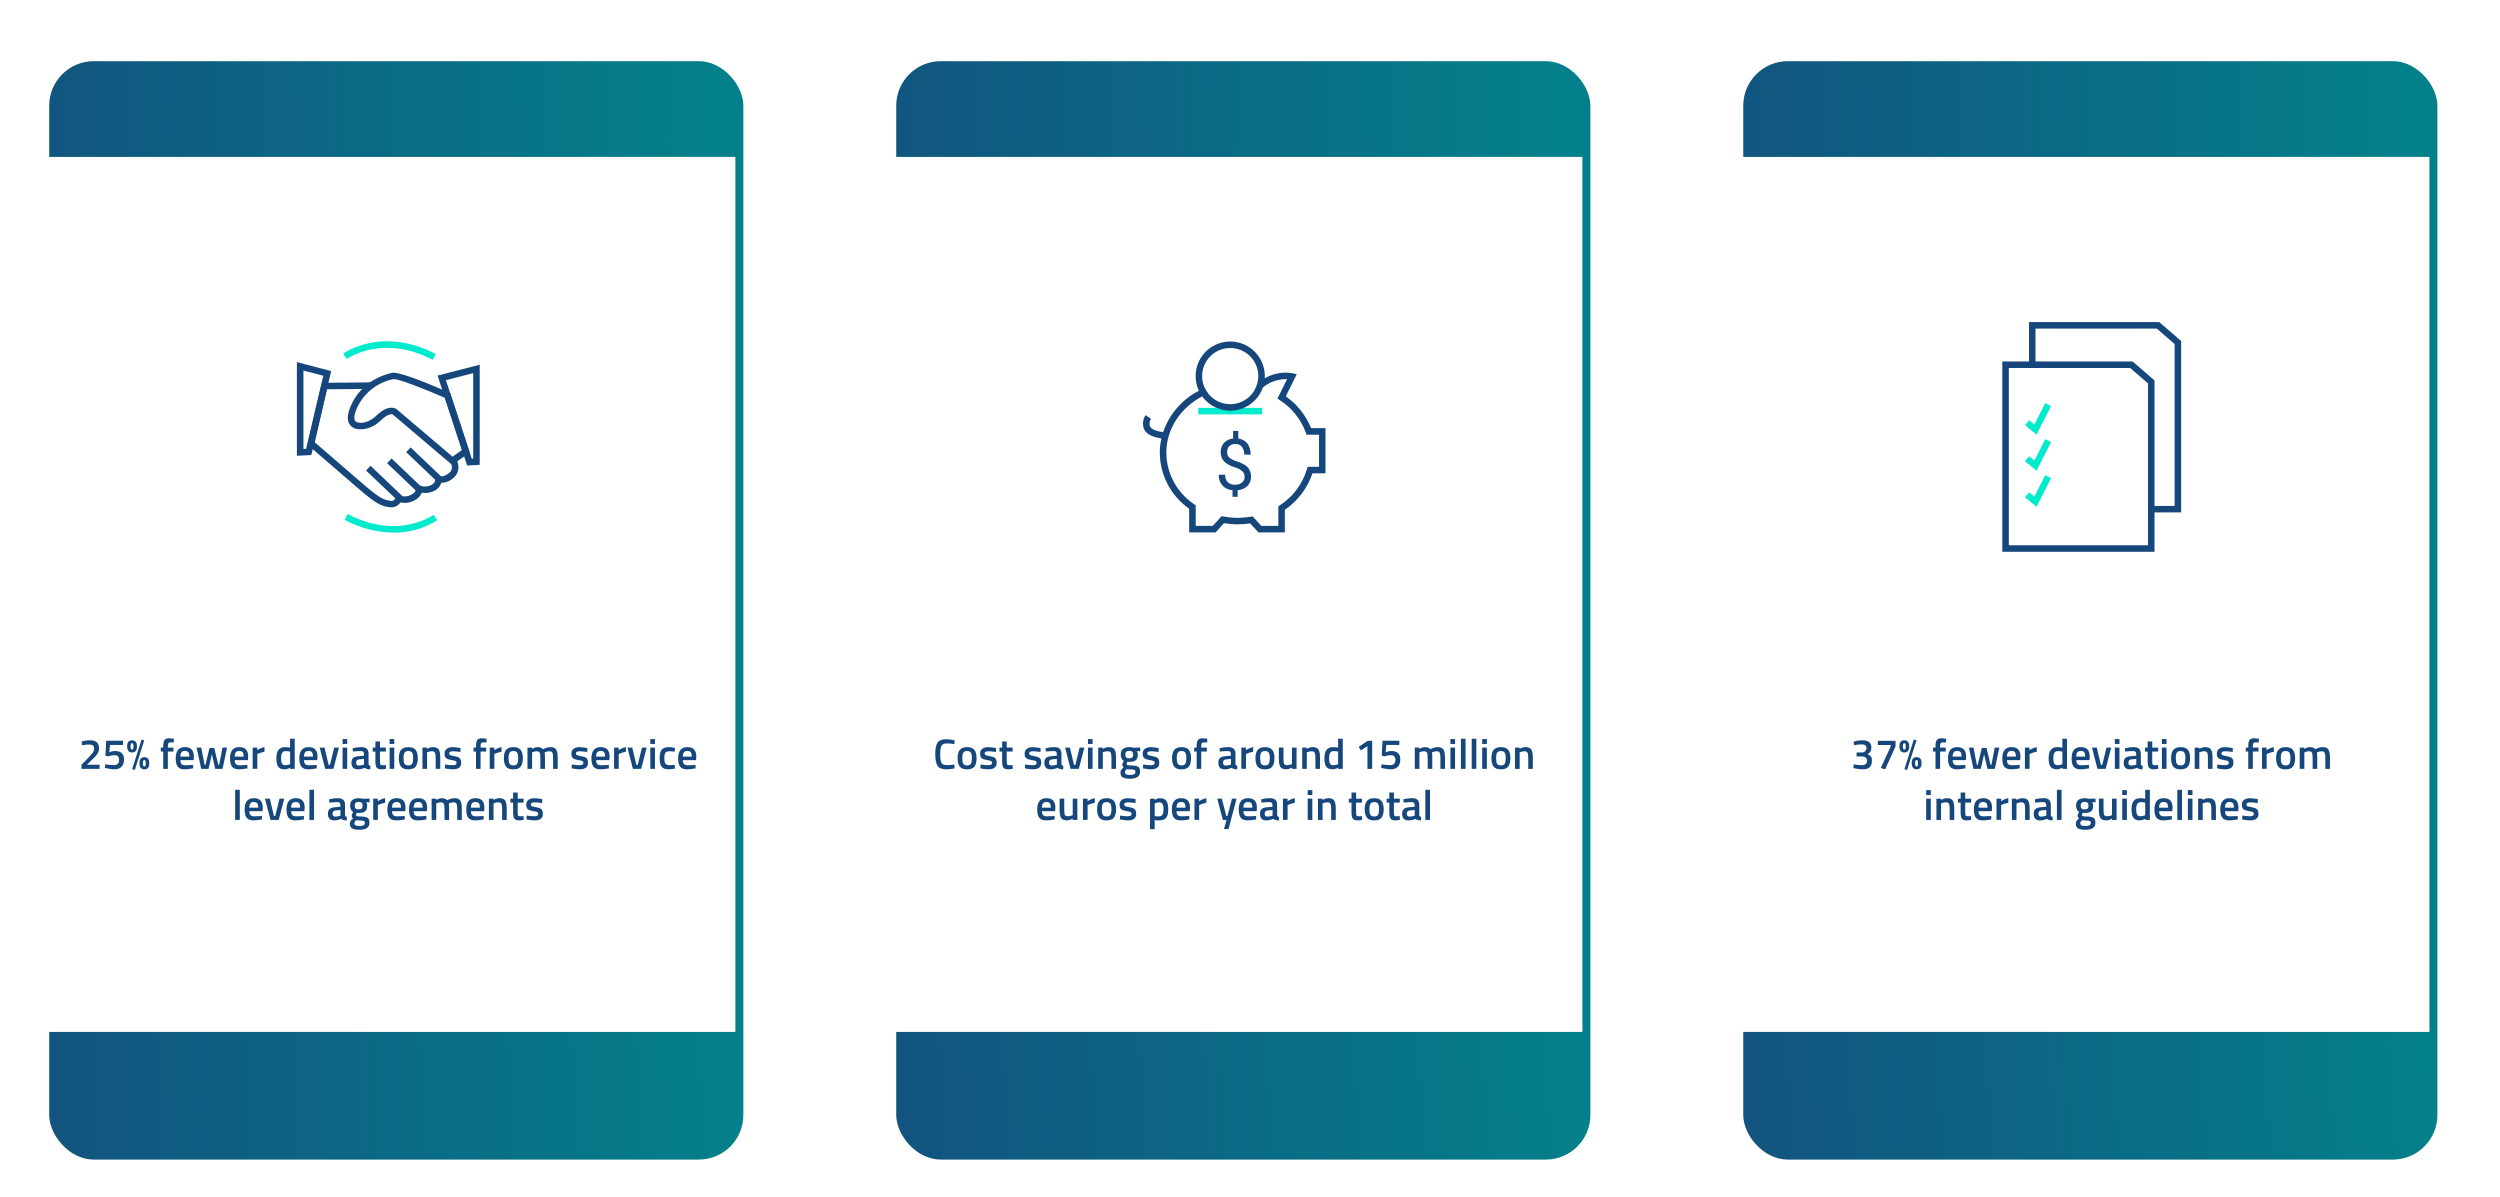 <?xml version="1.0" encoding="UTF-8"?>
<svg xmlns="http://www.w3.org/2000/svg" xmlns:xlink="http://www.w3.org/1999/xlink" viewBox="0 0 940 450">
  <defs>
    <style>
      .cls-1 {
        fill: url(#Unbenannter_Verlauf_4);
        filter: url(#drop-shadow-1);
      }

      .cls-2 {
        fill: #16477c;
      }

      .cls-3 {
        filter: url(#drop-shadow-12);
      }

      .cls-3, .cls-4, .cls-5, .cls-6 {
        fill: #fff;
      }

      .cls-7 {
        fill: url(#Unbenannter_Verlauf_4-3);
        filter: url(#drop-shadow-3);
      }

      .cls-8 {
        fill: url(#Unbenannter_Verlauf_4-2);
        filter: url(#drop-shadow-2);
      }

      .cls-9 {
        fill: #00eace;
      }

      .cls-5 {
        filter: url(#drop-shadow-10);
      }

      .cls-6 {
        filter: url(#drop-shadow-11);
      }
    </style>
    <linearGradient id="Unbenannter_Verlauf_4" data-name="Unbenannter Verlauf 4" x1="-63.51" y1="229.52" x2="268.68" y2="219.97" gradientUnits="userSpaceOnUse">
      <stop offset="0" stop-color="#16477c"></stop>
      <stop offset="1" stop-color="#04808a"></stop>
    </linearGradient>
    <filter id="drop-shadow-1" x="6" y="11" width="286" height="437" filterUnits="userSpaceOnUse">
      <feOffset dx="3" dy="6"></feOffset>
      <feGaussianBlur result="blur" stdDeviation="4"></feGaussianBlur>
      <feFlood flood-color="#000" flood-opacity=".2"></feFlood>
      <feComposite in2="blur" operator="in"></feComposite>
      <feComposite in="SourceGraphic"></feComposite>
    </filter>
    <linearGradient id="Unbenannter_Verlauf_4-2" data-name="Unbenannter Verlauf 4" x1="254.97" x2="587.16" y2="219.97" xlink:href="#Unbenannter_Verlauf_4"></linearGradient>
    <filter id="drop-shadow-2" x="324" y="11" width="286" height="437" filterUnits="userSpaceOnUse">
      <feOffset dx="3" dy="6"></feOffset>
      <feGaussianBlur result="blur-2" stdDeviation="4"></feGaussianBlur>
      <feFlood flood-color="#000" flood-opacity=".2"></feFlood>
      <feComposite in2="blur-2" operator="in"></feComposite>
      <feComposite in="SourceGraphic"></feComposite>
    </filter>
    <linearGradient id="Unbenannter_Verlauf_4-3" data-name="Unbenannter Verlauf 4" x1="573.45" x2="905.64" xlink:href="#Unbenannter_Verlauf_4"></linearGradient>
    <filter id="drop-shadow-3" x="642.96" y="11" width="286" height="437" filterUnits="userSpaceOnUse">
      <feOffset dx="3" dy="6"></feOffset>
      <feGaussianBlur result="blur-3" stdDeviation="4"></feGaussianBlur>
      <feFlood flood-color="#000" flood-opacity=".2"></feFlood>
      <feComposite in2="blur-3" operator="in"></feComposite>
      <feComposite in="SourceGraphic"></feComposite>
    </filter>
    <filter id="drop-shadow-10" x="380.39" y="90" width="165" height="165" filterUnits="userSpaceOnUse">
      <feOffset dx="-1" dy="8"></feOffset>
      <feGaussianBlur result="blur-4" stdDeviation="4"></feGaussianBlur>
      <feFlood flood-color="#000" flood-opacity=".22"></feFlood>
      <feComposite in2="blur-4" operator="in"></feComposite>
      <feComposite in="SourceGraphic"></feComposite>
    </filter>
    <filter id="drop-shadow-11" x="703.39" y="90" width="164" height="165" filterUnits="userSpaceOnUse">
      <feOffset dx="-1" dy="8"></feOffset>
      <feGaussianBlur result="blur-5" stdDeviation="4"></feGaussianBlur>
      <feFlood flood-color="#000" flood-opacity=".22"></feFlood>
      <feComposite in2="blur-5" operator="in"></feComposite>
      <feComposite in="SourceGraphic"></feComposite>
    </filter>
    <filter id="drop-shadow-12" x="62.39" y="90" width="165" height="165" filterUnits="userSpaceOnUse">
      <feOffset dx="-1" dy="8"></feOffset>
      <feGaussianBlur result="blur-6" stdDeviation="4"></feGaussianBlur>
      <feFlood flood-color="#000" flood-opacity=".22"></feFlood>
      <feComposite in2="blur-6" operator="in"></feComposite>
      <feComposite in="SourceGraphic"></feComposite>
    </filter>
  </defs>
  <g id="Ebene_2">
    <g>
      <rect class="cls-1" x="15.5" y="17" width="261" height="413" rx="16.75" ry="16.75"></rect>
      <rect class="cls-4" x="15.5" y="59" width="261" height="329"></rect>
    </g>
    <g>
      <rect class="cls-8" x="333.98" y="17" width="261" height="413" rx="16.75" ry="16.75"></rect>
      <rect class="cls-4" x="333.98" y="59" width="261" height="329"></rect>
    </g>
    <g>
      <rect class="cls-7" x="652.46" y="17" width="261" height="413" rx="16.75" ry="16.75"></rect>
      <rect class="cls-4" x="652.46" y="59" width="261" height="329"></rect>
    </g>
  </g>
  <g id="Text">
    <g>
      <path class="cls-2" d="M37.43,289.09h-6.8v-1.52l2.61-2.69c.79-.81,1.34-1.45,1.66-1.9.32-.46.48-.96.48-1.51s-.16-.94-.46-1.18c-.31-.23-.82-.35-1.52-.35-.66,0-1.39.08-2.19.22l-.4.06-.11-1.41c1.04-.31,2.11-.46,3.22-.46,2.21,0,3.31.98,3.31,2.94,0,.77-.17,1.43-.5,2s-.94,1.25-1.8,2.05l-2.26,2.19h4.77v1.55Z"></path>
      <path class="cls-2" d="M46.27,278.53v1.57h-4.9l-.27,2.78c.72-.33,1.44-.5,2.14-.5,2.26,0,3.39,1.06,3.39,3.17,0,1.2-.31,2.11-.94,2.75-.62.64-1.51.96-2.65.96-.48,0-1.02-.04-1.63-.14-.61-.09-1.09-.18-1.46-.26l-.54-.14.19-1.34c1.26.21,2.34.32,3.23.32.62,0,1.1-.17,1.44-.51.34-.34.51-.83.51-1.46s-.15-1.08-.45-1.36c-.3-.28-.69-.42-1.17-.42-.86,0-1.57.11-2.11.32l-.29.11-1.12-.24.29-5.62h6.32Z"></path>
      <path class="cls-2" d="M47.8,280.63c0-1.51.62-2.27,1.85-2.27s1.85.76,1.85,2.27c0,.77-.16,1.34-.48,1.73-.32.38-.78.58-1.37.58s-1.05-.19-1.37-.58c-.32-.38-.48-.96-.48-1.73ZM49.23,279.71c-.08.19-.12.49-.12.92s.04.74.12.93c.08.19.22.29.42.29s.34-.1.42-.29c.08-.19.12-.5.12-.93s-.04-.73-.12-.92-.22-.28-.42-.28-.34.09-.42.28ZM49.69,289.19l3.55-11.15.99.34-3.55,11.14-.99-.32ZM52.43,286.97c0-1.51.62-2.27,1.85-2.27s1.85.76,1.85,2.27c0,.77-.16,1.34-.48,1.73-.32.38-.78.58-1.37.58s-1.05-.19-1.37-.58c-.32-.38-.48-.96-.48-1.73ZM54.27,285.78c-.21,0-.35.09-.43.28s-.12.49-.12.91.04.73.12.93c.08.2.22.3.42.3s.34-.1.42-.29c.08-.19.12-.5.12-.94s-.04-.74-.11-.92-.22-.27-.42-.27Z"></path>
      <path class="cls-2" d="M63.11,282.58v6.51h-1.73v-6.51h-.93v-1.49h.93v-.51c0-1.14.17-1.93.5-2.35.33-.43.92-.64,1.76-.64l1.73.16-.02,1.42c-.52-.02-.96-.03-1.3-.03s-.59.1-.73.31c-.14.21-.21.59-.21,1.14v.5h2.11v1.49h-2.11Z"></path>
      <path class="cls-2" d="M72.15,287.65l.45-.05.03,1.3c-1.22.25-2.29.37-3.23.37-1.18,0-2.04-.33-2.55-.98-.52-.65-.78-1.69-.78-3.12,0-2.84,1.16-4.26,3.47-4.26s3.36,1.22,3.36,3.66l-.11,1.25h-4.96c.01.66.16,1.15.43,1.46s.79.46,1.55.46,1.54-.03,2.34-.1ZM71.19,284.48c0-.79-.13-1.34-.38-1.66-.25-.31-.67-.47-1.27-.47s-1.03.17-1.3.5c-.27.33-.41.88-.42,1.63h3.38Z"></path>
      <path class="cls-2" d="M73.96,281.09h1.71l1.26,6.51h.32l1.52-6.35h1.79l1.52,6.35h.32l1.25-6.51h1.73l-1.7,8h-2.77l-1.25-5.49-1.25,5.49h-2.77l-1.7-8Z"></path>
      <path class="cls-2" d="M92.57,287.65l.45-.05.03,1.3c-1.22.25-2.29.37-3.23.37-1.18,0-2.04-.33-2.55-.98-.52-.65-.78-1.69-.78-3.12,0-2.84,1.16-4.26,3.47-4.26s3.36,1.22,3.36,3.66l-.11,1.25h-4.96c.01.66.16,1.15.43,1.46s.79.46,1.55.46,1.54-.03,2.34-.1ZM91.61,284.48c0-.79-.13-1.34-.38-1.66-.25-.31-.67-.47-1.27-.47s-1.03.17-1.3.5c-.27.33-.41.88-.42,1.63h3.38Z"></path>
      <path class="cls-2" d="M95,289.09v-8h1.73v.96c.91-.59,1.81-.96,2.72-1.14v1.74c-.92.18-1.7.42-2.35.7l-.35.14v5.58h-1.74Z"></path>
      <path class="cls-2" d="M110.82,277.77v11.33h-1.73v-.42c-.78.39-1.49.59-2.14.59-1.05,0-1.81-.31-2.3-.94-.49-.63-.73-1.69-.73-3.17s.27-2.56.81-3.23c.54-.67,1.38-1.01,2.52-1.01.38,0,.99.07,1.82.21v-3.36h1.74ZM108.81,287.43l.27-.11v-4.74c-.64-.11-1.23-.16-1.78-.16-1.08,0-1.62.9-1.62,2.69,0,.98.12,1.66.38,2.04.25.38.65.57,1.19.57s1.06-.1,1.55-.29Z"></path>
      <path class="cls-2" d="M118.63,287.65l.45-.05.03,1.3c-1.22.25-2.29.37-3.23.37-1.18,0-2.04-.33-2.55-.98-.52-.65-.78-1.69-.78-3.12,0-2.84,1.16-4.26,3.47-4.26s3.36,1.22,3.36,3.66l-.11,1.25h-4.96c.01.66.16,1.15.43,1.46s.79.46,1.55.46,1.54-.03,2.34-.1ZM117.67,284.48c0-.79-.13-1.34-.38-1.66-.25-.31-.67-.47-1.27-.47s-1.03.17-1.3.5c-.27.33-.41.88-.42,1.63h3.38Z"></path>
      <path class="cls-2" d="M120.2,281.09h1.82l1.54,6.51h.51l1.6-6.51h1.78l-2.08,8h-3.1l-2.06-8Z"></path>
      <path class="cls-2" d="M128.81,279.73v-1.84h1.74v1.84h-1.74ZM128.81,289.09v-8h1.74v8h-1.74Z"></path>
      <path class="cls-2" d="M138.58,283.56v3.65c.01.23.07.41.18.52s.29.18.52.22l-.05,1.33c-.92,0-1.63-.2-2.13-.59-.85.39-1.71.59-2.58.59-1.59,0-2.38-.85-2.38-2.54,0-.81.22-1.4.65-1.76.43-.36,1.1-.58,1.99-.66l2.06-.18v-.58c0-.43-.09-.73-.28-.9-.19-.17-.46-.26-.82-.26-.68,0-1.54.04-2.56.13l-.51.03-.06-1.23c1.16-.28,2.23-.42,3.21-.42s1.68.21,2.11.63c.43.42.65,1.09.65,2.01ZM135,285.54c-.74.06-1.1.46-1.1,1.2s.33,1.1.98,1.1c.53,0,1.1-.08,1.7-.26l.29-.1v-2.13l-1.86.18Z"></path>
      <path class="cls-2" d="M145.08,282.58h-2.21v3.52c0,.65.05,1.08.14,1.3.1.21.34.32.74.32l1.31-.05.08,1.39c-.71.14-1.26.21-1.63.21-.91,0-1.53-.21-1.86-.62s-.5-1.2-.5-2.35v-3.71h-1.02v-1.49h1.02v-2.32h1.73v2.32h2.21v1.49Z"></path>
      <path class="cls-2" d="M146.5,279.73v-1.84h1.74v1.84h-1.74ZM146.5,289.09v-8h1.74v8h-1.74Z"></path>
      <path class="cls-2" d="M150.8,281.96c.55-.69,1.46-1.04,2.74-1.04s2.19.35,2.74,1.04c.55.69.82,1.73.82,3.12s-.27,2.43-.8,3.14-1.46,1.06-2.77,1.06-2.24-.35-2.77-1.06-.8-1.75-.8-3.14.27-2.43.82-3.12ZM152.1,287.16c.25.43.73.64,1.44.64s1.19-.21,1.44-.64.37-1.13.37-2.1-.13-1.66-.39-2.06c-.26-.41-.73-.61-1.42-.61s-1.16.2-1.42.61c-.26.41-.39,1.09-.39,2.06s.12,1.67.37,2.1Z"></path>
      <path class="cls-2" d="M160.58,289.09h-1.74v-8h1.73v.5c.78-.45,1.51-.67,2.21-.67,1.07,0,1.79.3,2.18.9.39.6.58,1.6.58,2.98v4.29h-1.73v-4.24c0-.86-.09-1.48-.28-1.84-.19-.36-.57-.54-1.14-.54-.54,0-1.07.11-1.57.32l-.24.1v6.21Z"></path>
      <path class="cls-2" d="M173.13,282.74c-1.26-.17-2.17-.26-2.74-.26s-.96.07-1.18.2c-.22.13-.33.34-.33.63s.12.49.36.61c.24.12.81.25,1.7.41s1.52.4,1.9.73c.37.33.56.92.56,1.76s-.27,1.46-.81,1.86c-.54.39-1.33.59-2.36.59-.65,0-1.47-.09-2.46-.27l-.5-.08.06-1.46c1.28.17,2.2.26,2.77.26s.97-.07,1.21-.21.36-.37.36-.69-.12-.54-.34-.66c-.23-.12-.78-.26-1.65-.4-.87-.14-1.51-.37-1.91-.68s-.61-.88-.61-1.7.28-1.43.84-1.84c.56-.41,1.28-.61,2.15-.61.68,0,1.52.09,2.51.26l.5.1-.03,1.46Z"></path>
      <path class="cls-2" d="M180.7,282.58v6.51h-1.73v-6.51h-.93v-1.49h.93v-.51c0-1.14.17-1.93.5-2.35.33-.43.92-.64,1.76-.64l1.73.16-.02,1.42c-.52-.02-.96-.03-1.3-.03s-.59.1-.73.31c-.14.21-.21.59-.21,1.14v.5h2.11v1.49h-2.11Z"></path>
      <path class="cls-2" d="M184.14,289.09v-8h1.73v.96c.91-.59,1.81-.96,2.72-1.14v1.74c-.92.18-1.7.42-2.35.7l-.35.14v5.58h-1.74Z"></path>
      <path class="cls-2" d="M190.29,281.96c.55-.69,1.46-1.04,2.74-1.04s2.19.35,2.74,1.04c.55.69.82,1.73.82,3.12s-.27,2.43-.8,3.14-1.46,1.06-2.77,1.06-2.24-.35-2.77-1.06-.8-1.75-.8-3.14.27-2.43.82-3.12ZM191.59,287.16c.25.43.73.64,1.44.64s1.19-.21,1.44-.64.37-1.13.37-2.1-.13-1.66-.39-2.06c-.26-.41-.73-.61-1.42-.61s-1.16.2-1.42.61c-.26.41-.39,1.09-.39,2.06s.12,1.67.37,2.1Z"></path>
      <path class="cls-2" d="M200.07,289.09h-1.74v-8h1.73v.5c.76-.45,1.45-.67,2.08-.67.93,0,1.61.26,2.03.78.97-.52,1.94-.78,2.9-.78s1.64.3,2.03.89.59,1.59.59,3v4.29h-1.73v-4.24c0-.86-.09-1.48-.26-1.84-.18-.36-.54-.54-1.1-.54-.48,0-1,.11-1.55.32l-.27.11c.08.21.13.9.13,2.05v4.14h-1.73v-4.11c0-.95-.09-1.6-.26-1.97-.17-.36-.54-.54-1.12-.54-.53,0-1.03.11-1.49.32l-.24.1v6.21Z"></path>
      <path class="cls-2" d="M220.81,282.74c-1.26-.17-2.17-.26-2.74-.26s-.96.07-1.18.2c-.22.13-.33.34-.33.63s.12.49.36.61c.24.12.81.25,1.7.41s1.52.4,1.9.73c.37.33.56.92.56,1.76s-.27,1.46-.81,1.86c-.54.39-1.33.59-2.36.59-.65,0-1.47-.09-2.46-.27l-.5-.08.06-1.46c1.28.17,2.2.26,2.77.26s.97-.07,1.21-.21.36-.37.36-.69-.12-.54-.34-.66c-.23-.12-.78-.26-1.65-.4-.87-.14-1.51-.37-1.91-.68s-.61-.88-.61-1.7.28-1.43.84-1.84c.56-.41,1.28-.61,2.15-.61.68,0,1.52.09,2.51.26l.5.1-.03,1.46Z"></path>
      <path class="cls-2" d="M228.46,287.65l.45-.05.03,1.3c-1.22.25-2.29.37-3.23.37-1.18,0-2.04-.33-2.55-.98-.52-.65-.78-1.69-.78-3.12,0-2.84,1.16-4.26,3.47-4.26s3.36,1.22,3.36,3.66l-.11,1.25h-4.96c.01.66.16,1.15.43,1.46s.79.46,1.55.46,1.54-.03,2.34-.1ZM227.5,284.48c0-.79-.13-1.34-.38-1.66-.25-.31-.67-.47-1.27-.47s-1.03.17-1.3.5c-.27.33-.41.88-.42,1.63h3.38Z"></path>
      <path class="cls-2" d="M230.89,289.09v-8h1.73v.96c.91-.59,1.81-.96,2.72-1.14v1.74c-.92.18-1.7.42-2.35.7l-.35.14v5.58h-1.74Z"></path>
      <path class="cls-2" d="M235.91,281.09h1.82l1.54,6.51h.51l1.6-6.51h1.78l-2.08,8h-3.1l-2.06-8Z"></path>
      <path class="cls-2" d="M244.52,279.73v-1.84h1.74v1.84h-1.74ZM244.52,289.09v-8h1.74v8h-1.74Z"></path>
      <path class="cls-2" d="M251.37,280.92c.57,0,1.23.07,2,.22l.4.08-.06,1.38c-.84-.08-1.47-.13-1.87-.13-.81,0-1.35.18-1.63.54-.28.36-.42,1.05-.42,2.05s.13,1.7.4,2.08.82.58,1.66.58l1.87-.13.05,1.39c-1.08.19-1.89.29-2.43.29-1.22,0-2.07-.33-2.57-.98-.5-.66-.74-1.73-.74-3.22s.26-2.56.78-3.19c.52-.63,1.38-.95,2.56-.95Z"></path>
      <path class="cls-2" d="M261.06,287.65l.45-.05.03,1.3c-1.22.25-2.29.37-3.23.37-1.18,0-2.04-.33-2.55-.98-.52-.65-.78-1.69-.78-3.12,0-2.84,1.16-4.26,3.47-4.26s3.36,1.22,3.36,3.66l-.11,1.25h-4.96c.01.66.16,1.15.43,1.46s.79.46,1.55.46,1.54-.03,2.34-.1ZM260.1,284.48c0-.79-.13-1.34-.38-1.66-.25-.31-.67-.47-1.27-.47s-1.03.17-1.3.5c-.27.33-.41.88-.42,1.63h3.38Z"></path>
      <path class="cls-2" d="M88.42,308.29v-11.33h1.74v11.33h-1.74Z"></path>
      <path class="cls-2" d="M98.06,306.85l.45-.05.03,1.3c-1.22.25-2.29.37-3.23.37-1.18,0-2.04-.33-2.55-.98-.52-.65-.78-1.69-.78-3.12,0-2.84,1.16-4.26,3.47-4.26s3.36,1.22,3.36,3.66l-.11,1.25h-4.96c.01.66.16,1.15.43,1.46s.79.46,1.55.46,1.54-.03,2.34-.1ZM97.1,303.69c0-.79-.13-1.34-.38-1.66-.25-.31-.67-.47-1.27-.47s-1.03.17-1.3.5c-.27.33-.41.88-.42,1.63h3.38Z"></path>
      <path class="cls-2" d="M99.63,300.29h1.82l1.54,6.51h.51l1.6-6.51h1.78l-2.08,8h-3.1l-2.06-8Z"></path>
      <path class="cls-2" d="M113.81,306.85l.45-.05.03,1.3c-1.22.25-2.29.37-3.23.37-1.18,0-2.04-.33-2.55-.98-.52-.65-.78-1.69-.78-3.12,0-2.84,1.16-4.26,3.47-4.26s3.36,1.22,3.36,3.66l-.11,1.25h-4.96c.01.66.16,1.15.43,1.46s.79.46,1.55.46,1.54-.03,2.34-.1ZM112.85,303.69c0-.79-.13-1.34-.38-1.66-.25-.31-.67-.47-1.27-.47s-1.03.17-1.3.5c-.27.33-.41.88-.42,1.63h3.38Z"></path>
      <path class="cls-2" d="M116.34,308.29v-11.33h1.74v11.33h-1.74Z"></path>
      <path class="cls-2" d="M129.73,302.76v3.65c.01.23.07.41.18.52s.29.18.52.22l-.05,1.33c-.92,0-1.63-.2-2.13-.59-.85.39-1.71.59-2.58.59-1.59,0-2.38-.85-2.38-2.54,0-.81.22-1.4.65-1.76.43-.36,1.1-.58,1.99-.66l2.06-.18v-.58c0-.43-.09-.73-.28-.9-.19-.17-.46-.26-.82-.26-.68,0-1.54.04-2.56.13l-.51.03-.06-1.23c1.16-.28,2.23-.42,3.21-.42s1.68.21,2.11.63c.43.42.65,1.09.65,2.01ZM126.14,304.74c-.74.06-1.1.46-1.1,1.2s.33,1.1.98,1.1c.53,0,1.1-.08,1.7-.26l.29-.1v-2.13l-1.86.18Z"></path>
      <path class="cls-2" d="M138.91,309.38c0,1.75-1.26,2.62-3.79,2.62-1.22,0-2.12-.17-2.7-.5s-.88-.93-.88-1.81c0-.39.1-.73.29-1.02.19-.28.5-.59.93-.92-.35-.23-.53-.62-.53-1.17,0-.21.14-.56.43-1.04l.14-.24c-.77-.46-1.15-1.26-1.15-2.4,0-.96.29-1.66.86-2.11.58-.45,1.35-.67,2.34-.67.47,0,.93.05,1.39.16l.24.05,2.48-.06v1.41l-1.33-.08c.29.37.43.81.43,1.31,0,1.05-.26,1.77-.79,2.17-.53.4-1.35.6-2.47.6-.28,0-.51-.02-.7-.06-.15.36-.22.64-.22.84s.1.33.3.41.67.12,1.43.13c1.27.01,2.14.18,2.61.51.47.33.7.96.7,1.87ZM133.25,309.54c0,.37.15.64.45.8s.81.24,1.54.24c1.29,0,1.94-.37,1.94-1.1,0-.42-.11-.68-.34-.79-.23-.11-.69-.17-1.37-.18l-1.57-.1c-.24.19-.4.37-.5.54-.1.17-.14.37-.14.6ZM133.73,304c.23.23.61.34,1.14.34s.9-.11,1.13-.34.34-.59.34-1.08-.12-.85-.35-1.08c-.24-.23-.61-.34-1.14-.34-.98,0-1.47.47-1.47,1.42,0,.49.12.85.35,1.08Z"></path>
      <path class="cls-2" d="M140.32,308.29v-8h1.73v.96c.91-.59,1.81-.96,2.72-1.14v1.74c-.92.18-1.7.42-2.35.7l-.35.14v5.58h-1.74Z"></path>
      <path class="cls-2" d="M151.73,306.85l.45-.05.03,1.3c-1.22.25-2.29.37-3.23.37-1.18,0-2.04-.33-2.55-.98-.52-.65-.78-1.69-.78-3.12,0-2.84,1.16-4.26,3.47-4.26s3.36,1.22,3.36,3.66l-.11,1.25h-4.96c.01.66.16,1.15.43,1.46s.79.46,1.55.46,1.54-.03,2.34-.1ZM150.77,303.69c0-.79-.13-1.34-.38-1.66-.25-.31-.67-.47-1.27-.47s-1.03.17-1.3.5c-.27.33-.41.88-.42,1.63h3.38Z"></path>
      <path class="cls-2" d="M159.86,306.85l.45-.05.03,1.3c-1.22.25-2.29.37-3.23.37-1.18,0-2.04-.33-2.55-.98-.52-.65-.78-1.69-.78-3.12,0-2.84,1.16-4.26,3.47-4.26s3.36,1.22,3.36,3.66l-.11,1.25h-4.96c.01.66.16,1.15.43,1.46s.79.46,1.55.46,1.54-.03,2.34-.1ZM158.9,303.69c0-.79-.13-1.34-.38-1.66-.25-.31-.67-.47-1.27-.47s-1.03.17-1.3.5c-.27.33-.41.88-.42,1.63h3.38Z"></path>
      <path class="cls-2" d="M164.03,308.29h-1.74v-8h1.73v.5c.76-.45,1.45-.67,2.08-.67.93,0,1.61.26,2.03.78.97-.52,1.94-.78,2.9-.78s1.64.3,2.03.89.59,1.59.59,3v4.29h-1.73v-4.24c0-.86-.09-1.48-.26-1.84-.18-.36-.54-.54-1.1-.54-.48,0-1,.11-1.55.32l-.27.11c.08.21.13.9.13,2.05v4.14h-1.73v-4.11c0-.95-.09-1.6-.26-1.97-.17-.36-.54-.54-1.12-.54-.53,0-1.03.11-1.49.32l-.24.1v6.21Z"></path>
      <path class="cls-2" d="M181.39,306.85l.45-.05.03,1.3c-1.22.25-2.29.37-3.23.37-1.18,0-2.04-.33-2.55-.98-.52-.65-.78-1.69-.78-3.12,0-2.84,1.16-4.26,3.47-4.26s3.36,1.22,3.36,3.66l-.11,1.25h-4.96c.01.66.16,1.15.43,1.46s.79.46,1.55.46,1.54-.03,2.34-.1ZM180.43,303.69c0-.79-.13-1.34-.38-1.66-.25-.31-.67-.47-1.27-.47s-1.03.17-1.3.5c-.27.33-.41.88-.42,1.63h3.38Z"></path>
      <path class="cls-2" d="M185.57,308.29h-1.74v-8h1.73v.5c.78-.45,1.51-.67,2.21-.67,1.07,0,1.79.3,2.18.9.39.6.58,1.6.58,2.98v4.29h-1.73v-4.24c0-.86-.09-1.48-.28-1.84-.19-.36-.57-.54-1.14-.54-.54,0-1.07.11-1.57.32l-.24.1v6.21Z"></path>
      <path class="cls-2" d="M196.86,301.78h-2.21v3.52c0,.65.05,1.08.14,1.3.1.21.34.32.74.32l1.31-.05.08,1.39c-.71.14-1.26.21-1.63.21-.91,0-1.53-.21-1.86-.62s-.5-1.2-.5-2.35v-3.71h-1.02v-1.49h1.02v-2.32h1.73v2.32h2.21v1.49Z"></path>
      <path class="cls-2" d="M203.84,301.94c-1.26-.17-2.17-.26-2.74-.26s-.96.07-1.18.2c-.22.13-.33.34-.33.63s.12.49.36.61c.24.12.81.25,1.7.41s1.52.4,1.9.73c.37.33.56.92.56,1.76s-.27,1.46-.81,1.86c-.54.39-1.33.59-2.36.59-.65,0-1.47-.09-2.46-.27l-.5-.08.06-1.46c1.28.17,2.2.26,2.77.26s.97-.07,1.21-.21.36-.37.36-.69-.12-.54-.34-.66c-.23-.12-.78-.26-1.65-.4-.87-.14-1.51-.37-1.91-.68s-.61-.88-.61-1.7.28-1.43.84-1.84c.56-.41,1.28-.61,2.15-.61.68,0,1.52.09,2.51.26l.5.1-.03,1.46Z"></path>
    </g>
    <g>
      <path class="cls-2" d="M355.78,289.27c-1.6,0-2.69-.44-3.26-1.33-.57-.88-.86-2.34-.86-4.37s.29-3.47.86-4.33,1.66-1.29,3.25-1.29c.95,0,1.99.13,3.14.4l-.06,1.44c-.96-.17-1.92-.26-2.88-.26s-1.61.29-1.95.86c-.34.57-.51,1.64-.51,3.22s.17,2.65.5,3.22c.33.57.98.86,1.94.86s1.93-.08,2.91-.24l.05,1.47c-1.1.23-2.14.35-3.12.35Z"></path>
      <path class="cls-2" d="M360.89,281.96c.55-.69,1.46-1.04,2.74-1.04s2.19.35,2.74,1.04c.55.69.82,1.73.82,3.12s-.27,2.43-.8,3.14-1.46,1.06-2.77,1.06-2.24-.35-2.77-1.06-.8-1.75-.8-3.14.27-2.43.82-3.12ZM362.19,287.16c.25.43.73.64,1.44.64s1.19-.21,1.44-.64.37-1.13.37-2.1-.13-1.66-.39-2.06c-.26-.41-.73-.61-1.42-.61s-1.16.2-1.42.61c-.26.41-.39,1.09-.39,2.06s.12,1.67.37,2.1Z"></path>
      <path class="cls-2" d="M374.48,282.74c-1.26-.17-2.17-.26-2.74-.26s-.96.07-1.18.2c-.22.13-.33.34-.33.63s.12.49.36.61c.24.12.81.25,1.7.41s1.52.4,1.9.73c.37.33.56.92.56,1.76s-.27,1.46-.81,1.86c-.54.39-1.33.59-2.36.59-.65,0-1.47-.09-2.46-.27l-.5-.08.06-1.46c1.28.17,2.2.26,2.77.26s.97-.07,1.21-.21.36-.37.36-.69-.12-.54-.34-.66c-.23-.12-.78-.26-1.65-.4-.87-.14-1.51-.37-1.91-.68s-.61-.88-.61-1.7.28-1.43.84-1.84c.56-.41,1.28-.61,2.15-.61.68,0,1.52.09,2.51.26l.5.1-.03,1.46Z"></path>
      <path class="cls-2" d="M380.74,282.58h-2.21v3.52c0,.65.05,1.08.14,1.3.1.21.34.32.74.32l1.31-.05.08,1.39c-.71.14-1.26.21-1.63.21-.91,0-1.53-.21-1.86-.62s-.5-1.2-.5-2.35v-3.71h-1.02v-1.49h1.02v-2.32h1.73v2.32h2.21v1.49Z"></path>
      <path class="cls-2" d="M391.23,282.74c-1.26-.17-2.17-.26-2.74-.26s-.96.07-1.18.2c-.22.13-.33.34-.33.63s.12.49.36.61c.24.12.81.25,1.7.41s1.52.4,1.9.73c.37.33.56.92.56,1.76s-.27,1.46-.81,1.86c-.54.39-1.33.59-2.36.59-.65,0-1.47-.09-2.46-.27l-.5-.08.06-1.46c1.28.17,2.2.26,2.77.26s.97-.07,1.21-.21.36-.37.36-.69-.12-.54-.34-.66c-.23-.12-.78-.26-1.65-.4-.87-.14-1.51-.37-1.91-.68s-.61-.88-.61-1.7.28-1.43.84-1.84c.56-.41,1.28-.61,2.15-.61.68,0,1.52.09,2.51.26l.5.1-.03,1.46Z"></path>
      <path class="cls-2" d="M399.11,283.56v3.65c.01.23.07.41.18.52s.29.18.52.22l-.05,1.33c-.92,0-1.63-.2-2.13-.59-.85.39-1.71.59-2.58.59-1.59,0-2.38-.85-2.38-2.54,0-.81.22-1.4.65-1.76.43-.36,1.1-.58,1.99-.66l2.06-.18v-.58c0-.43-.09-.73-.28-.9-.19-.17-.46-.26-.82-.26-.68,0-1.54.04-2.56.13l-.51.03-.06-1.23c1.16-.28,2.23-.42,3.21-.42s1.68.21,2.11.63c.43.42.65,1.09.65,2.01ZM395.52,285.54c-.74.06-1.1.46-1.1,1.2s.33,1.1.98,1.1c.53,0,1.1-.08,1.7-.26l.29-.1v-2.13l-1.86.18Z"></path>
      <path class="cls-2" d="M400.47,281.09h1.82l1.54,6.51h.51l1.6-6.51h1.78l-2.08,8h-3.1l-2.06-8Z"></path>
      <path class="cls-2" d="M409.07,279.73v-1.84h1.74v1.84h-1.74ZM409.07,289.09v-8h1.74v8h-1.74Z"></path>
      <path class="cls-2" d="M414.67,289.09h-1.74v-8h1.73v.5c.78-.45,1.51-.67,2.21-.67,1.07,0,1.79.3,2.18.9.39.6.58,1.6.58,2.98v4.29h-1.73v-4.24c0-.86-.09-1.48-.28-1.84-.19-.36-.57-.54-1.14-.54-.54,0-1.07.11-1.57.32l-.24.1v6.21Z"></path>
      <path class="cls-2" d="M428.66,290.18c0,1.75-1.26,2.62-3.79,2.62-1.22,0-2.12-.17-2.7-.5s-.88-.93-.88-1.81c0-.39.1-.73.29-1.02.19-.28.5-.59.93-.92-.35-.23-.53-.62-.53-1.17,0-.21.14-.56.43-1.04l.14-.24c-.77-.46-1.15-1.26-1.15-2.4,0-.96.29-1.66.86-2.11.58-.45,1.35-.67,2.34-.67.47,0,.93.05,1.39.16l.24.05,2.48-.06v1.41l-1.33-.08c.29.37.43.81.43,1.31,0,1.05-.26,1.77-.79,2.17-.53.4-1.35.6-2.47.6-.28,0-.51-.02-.7-.06-.15.36-.22.64-.22.84s.1.33.3.41.67.12,1.43.13c1.27.01,2.14.18,2.61.51.47.33.7.96.7,1.87ZM422.99,290.34c0,.37.15.64.45.8s.81.24,1.54.24c1.29,0,1.94-.37,1.94-1.1,0-.42-.11-.68-.34-.79-.23-.11-.69-.17-1.37-.18l-1.57-.1c-.24.19-.4.37-.5.54-.1.17-.14.37-.14.6ZM423.47,284.8c.23.23.61.34,1.14.34s.9-.11,1.13-.34.34-.59.34-1.08-.12-.85-.35-1.08c-.24-.23-.61-.34-1.14-.34-.98,0-1.47.47-1.47,1.42,0,.49.12.85.35,1.08Z"></path>
      <path class="cls-2" d="M435.62,282.74c-1.26-.17-2.17-.26-2.74-.26s-.96.07-1.18.2c-.22.13-.33.34-.33.63s.12.49.36.61c.24.12.81.25,1.7.41s1.52.4,1.9.73c.37.33.56.92.56,1.76s-.27,1.46-.81,1.86c-.54.39-1.33.59-2.36.59-.65,0-1.47-.09-2.46-.27l-.5-.08.06-1.46c1.28.17,2.2.26,2.77.26s.97-.07,1.21-.21.36-.37.36-.69-.12-.54-.34-.66c-.23-.12-.78-.26-1.65-.4-.87-.14-1.51-.37-1.91-.68s-.61-.88-.61-1.7.28-1.43.84-1.84c.56-.41,1.28-.61,2.15-.61.68,0,1.52.09,2.51.26l.5.1-.03,1.46Z"></path>
      <path class="cls-2" d="M441.53,281.96c.55-.69,1.46-1.04,2.74-1.04s2.19.35,2.74,1.04c.55.69.82,1.73.82,3.12s-.27,2.43-.8,3.14-1.46,1.06-2.77,1.06-2.24-.35-2.77-1.06-.8-1.75-.8-3.14.27-2.43.82-3.12ZM442.83,287.16c.25.43.73.64,1.44.64s1.19-.21,1.44-.64.37-1.13.37-2.1-.13-1.66-.39-2.06c-.26-.41-.73-.61-1.42-.61s-1.16.2-1.42.61c-.26.41-.39,1.09-.39,2.06s.12,1.67.37,2.1Z"></path>
      <path class="cls-2" d="M451.67,282.58v6.51h-1.73v-6.51h-.93v-1.49h.93v-.51c0-1.14.17-1.93.5-2.35.33-.43.92-.64,1.76-.64l1.73.16-.02,1.42c-.52-.02-.96-.03-1.3-.03s-.59.1-.73.31c-.14.21-.21.59-.21,1.14v.5h2.11v1.49h-2.11Z"></path>
      <path class="cls-2" d="M464.54,283.56v3.65c.01.23.07.41.18.52s.29.18.52.22l-.05,1.33c-.92,0-1.63-.2-2.13-.59-.85.39-1.71.59-2.58.59-1.59,0-2.38-.85-2.38-2.54,0-.81.22-1.4.65-1.76.43-.36,1.1-.58,1.99-.66l2.06-.18v-.58c0-.43-.09-.73-.28-.9-.19-.17-.46-.26-.82-.26-.68,0-1.54.04-2.56.13l-.51.03-.06-1.23c1.16-.28,2.23-.42,3.21-.42s1.68.21,2.11.63c.43.42.65,1.09.65,2.01ZM460.96,285.54c-.74.06-1.1.46-1.1,1.2s.33,1.1.98,1.1c.53,0,1.1-.08,1.7-.26l.29-.1v-2.13l-1.86.18Z"></path>
      <path class="cls-2" d="M466.74,289.09v-8h1.73v.96c.91-.59,1.81-.96,2.72-1.14v1.74c-.92.18-1.7.42-2.35.7l-.35.14v5.58h-1.74Z"></path>
      <path class="cls-2" d="M472.89,281.96c.55-.69,1.46-1.04,2.74-1.04s2.19.35,2.74,1.04c.55.69.82,1.73.82,3.12s-.27,2.43-.8,3.14-1.46,1.06-2.77,1.06-2.24-.35-2.77-1.06-.8-1.75-.8-3.14.27-2.43.82-3.12ZM474.19,287.16c.25.43.73.64,1.44.64s1.19-.21,1.44-.64.37-1.13.37-2.1-.13-1.66-.39-2.06c-.26-.41-.73-.61-1.42-.61s-1.16.2-1.42.61c-.26.41-.39,1.09-.39,2.06s.12,1.67.37,2.1Z"></path>
      <path class="cls-2" d="M485.78,281.09h1.73v8h-1.73v-.5c-.78.45-1.5.67-2.16.67-1.1,0-1.83-.3-2.21-.89-.37-.59-.56-1.63-.56-3.11v-4.18h1.74v4.19c0,.96.08,1.61.24,1.94.16.33.53.5,1.12.5s1.1-.11,1.58-.32l.24-.1v-6.21Z"></path>
      <path class="cls-2" d="M491.36,289.09h-1.74v-8h1.73v.5c.78-.45,1.51-.67,2.21-.67,1.07,0,1.79.3,2.18.9.39.6.58,1.6.58,2.98v4.29h-1.73v-4.24c0-.86-.09-1.48-.28-1.84-.19-.36-.57-.54-1.14-.54-.54,0-1.07.11-1.57.32l-.24.1v6.21Z"></path>
      <path class="cls-2" d="M504.88,277.76v11.33h-1.73v-.42c-.78.39-1.49.59-2.14.59-1.05,0-1.81-.31-2.3-.94-.49-.63-.73-1.69-.73-3.17s.27-2.56.81-3.23c.54-.67,1.38-1.01,2.52-1.01.38,0,.99.07,1.82.21v-3.36h1.74ZM502.86,287.43l.27-.11v-4.74c-.64-.11-1.23-.16-1.78-.16-1.08,0-1.62.9-1.62,2.69,0,.98.12,1.66.38,2.04.25.38.65.57,1.19.57s1.06-.1,1.55-.29Z"></path>
      <path class="cls-2" d="M515.94,278.53v10.56h-1.78v-8.54l-2.48,1.6-.82-1.33,3.44-2.29h1.63Z"></path>
      <path class="cls-2" d="M526.16,278.53v1.57h-4.9l-.27,2.78c.72-.33,1.44-.5,2.14-.5,2.26,0,3.39,1.06,3.39,3.17,0,1.2-.31,2.11-.94,2.75-.62.64-1.51.96-2.65.96-.48,0-1.02-.04-1.63-.14-.61-.09-1.09-.18-1.46-.26l-.54-.14.19-1.34c1.26.21,2.34.32,3.23.32.62,0,1.1-.17,1.44-.51.34-.34.51-.83.51-1.46s-.15-1.08-.45-1.36c-.3-.28-.69-.42-1.17-.42-.86,0-1.57.11-2.11.32l-.29.11-1.12-.24.29-5.62h6.32Z"></path>
      <path class="cls-2" d="M533.7,289.09h-1.74v-8h1.73v.5c.76-.45,1.45-.67,2.08-.67.93,0,1.61.26,2.03.78.97-.52,1.94-.78,2.9-.78s1.64.3,2.03.89.59,1.59.59,3v4.29h-1.73v-4.24c0-.86-.09-1.48-.26-1.84-.18-.36-.54-.54-1.1-.54-.48,0-1,.11-1.55.32l-.27.11c.08.21.13.9.13,2.05v4.14h-1.73v-4.11c0-.95-.09-1.6-.26-1.97-.17-.36-.54-.54-1.12-.54-.53,0-1.03.11-1.49.32l-.24.1v6.21Z"></path>
      <path class="cls-2" d="M545.36,279.73v-1.84h1.74v1.84h-1.74ZM545.36,289.09v-8h1.74v8h-1.74Z"></path>
      <path class="cls-2" d="M549.31,289.09v-11.33h1.74v11.33h-1.74Z"></path>
      <path class="cls-2" d="M553.36,289.09v-11.33h1.74v11.33h-1.74Z"></path>
      <path class="cls-2" d="M557.31,279.73v-1.84h1.74v1.84h-1.74ZM557.31,289.09v-8h1.74v8h-1.74Z"></path>
      <path class="cls-2" d="M561.61,281.96c.55-.69,1.46-1.04,2.74-1.04s2.19.35,2.74,1.04c.55.69.82,1.73.82,3.12s-.27,2.43-.8,3.14-1.46,1.06-2.77,1.06-2.24-.35-2.77-1.06-.8-1.75-.8-3.14.27-2.43.82-3.12ZM562.91,287.16c.25.43.73.64,1.44.64s1.19-.21,1.44-.64.37-1.13.37-2.1-.13-1.66-.39-2.06c-.26-.41-.73-.61-1.42-.61s-1.16.2-1.42.61c-.26.41-.39,1.09-.39,2.06s.12,1.67.37,2.1Z"></path>
      <path class="cls-2" d="M571.39,289.09h-1.74v-8h1.73v.5c.78-.45,1.51-.67,2.21-.67,1.07,0,1.79.3,2.18.9.39.6.58,1.6.58,2.98v4.29h-1.73v-4.24c0-.86-.09-1.48-.28-1.84-.19-.36-.57-.54-1.14-.54-.54,0-1.07.11-1.57.32l-.24.1v6.21Z"></path>
      <path class="cls-2" d="M396.07,306.85l.45-.05.03,1.3c-1.22.25-2.29.37-3.23.37-1.18,0-2.04-.33-2.55-.98-.52-.65-.78-1.69-.78-3.12,0-2.84,1.16-4.26,3.47-4.26s3.36,1.22,3.36,3.66l-.11,1.25h-4.96c.01.66.16,1.15.43,1.46s.79.46,1.55.46,1.54-.03,2.34-.1ZM395.11,303.68c0-.79-.13-1.34-.38-1.66-.25-.31-.67-.47-1.27-.47s-1.03.17-1.3.5c-.27.33-.41.88-.42,1.63h3.38Z"></path>
      <path class="cls-2" d="M403.35,300.29h1.73v8h-1.73v-.5c-.78.45-1.5.67-2.16.67-1.1,0-1.83-.3-2.21-.89-.37-.59-.56-1.63-.56-3.11v-4.18h1.74v4.19c0,.96.08,1.61.24,1.94.16.33.53.5,1.12.5s1.1-.11,1.58-.32l.24-.1v-6.21Z"></path>
      <path class="cls-2" d="M407.19,308.29v-8h1.73v.96c.91-.59,1.81-.96,2.72-1.14v1.74c-.92.18-1.7.42-2.35.7l-.35.14v5.58h-1.74Z"></path>
      <path class="cls-2" d="M413.35,301.16c.55-.69,1.46-1.04,2.74-1.04s2.19.35,2.74,1.04c.55.69.82,1.73.82,3.12s-.27,2.43-.8,3.14-1.46,1.06-2.77,1.06-2.24-.35-2.77-1.06-.8-1.75-.8-3.14.27-2.43.82-3.12ZM414.65,306.36c.25.43.73.64,1.44.64s1.19-.21,1.44-.64.37-1.13.37-2.1-.13-1.66-.39-2.06c-.26-.41-.73-.61-1.42-.61s-1.16.2-1.42.61c-.26.41-.39,1.09-.39,2.06s.12,1.67.37,2.1Z"></path>
      <path class="cls-2" d="M426.94,301.94c-1.26-.17-2.17-.26-2.74-.26s-.96.07-1.18.2c-.22.13-.33.34-.33.63s.12.49.36.61c.24.12.81.25,1.7.41s1.52.4,1.9.73c.37.33.56.92.56,1.76s-.27,1.46-.81,1.86c-.54.39-1.33.59-2.36.59-.65,0-1.47-.09-2.46-.27l-.5-.08.06-1.46c1.28.17,2.2.26,2.77.26s.97-.07,1.21-.21.36-.37.36-.69-.12-.54-.34-.66c-.23-.12-.78-.26-1.65-.4-.87-.14-1.51-.37-1.91-.68s-.61-.88-.61-1.7.28-1.43.84-1.84c.56-.41,1.28-.61,2.15-.61.68,0,1.52.09,2.51.26l.5.1-.03,1.46Z"></path>
      <path class="cls-2" d="M432.41,311.73v-11.44h1.73v.5c.74-.45,1.42-.67,2.06-.67,1.06,0,1.83.32,2.32.97s.74,1.73.74,3.25-.28,2.59-.84,3.21c-.56.62-1.48.93-2.74.93-.44,0-.94-.05-1.52-.14v3.41h-1.74ZM435.9,301.67c-.5,0-1,.11-1.5.34l-.24.11v4.72c.43.09.9.13,1.41.13.73,0,1.23-.21,1.5-.62s.42-1.12.42-2.13c0-1.7-.53-2.54-1.58-2.54Z"></path>
      <path class="cls-2" d="M446.7,306.85l.45-.05.03,1.3c-1.22.25-2.29.37-3.23.37-1.18,0-2.04-.33-2.55-.98-.52-.65-.78-1.69-.78-3.12,0-2.84,1.16-4.26,3.47-4.26s3.36,1.22,3.36,3.66l-.11,1.25h-4.96c.01.66.16,1.15.43,1.46s.79.46,1.55.46,1.54-.03,2.34-.1ZM445.74,303.68c0-.79-.13-1.34-.38-1.66-.25-.31-.67-.47-1.27-.47s-1.03.17-1.3.5c-.27.33-.41.88-.42,1.63h3.38Z"></path>
      <path class="cls-2" d="M449.13,308.29v-8h1.73v.96c.91-.59,1.81-.96,2.72-1.14v1.74c-.92.18-1.7.42-2.35.7l-.35.14v5.58h-1.74Z"></path>
      <path class="cls-2" d="M457.69,300.29h1.71l1.7,6.51h.43l1.7-6.51h1.73l-3.04,11.44h-1.71l.96-3.44h-1.38l-2.1-8Z"></path>
      <path class="cls-2" d="M471.85,306.85l.45-.05.03,1.3c-1.22.25-2.29.37-3.23.37-1.18,0-2.04-.33-2.55-.98-.52-.65-.78-1.69-.78-3.12,0-2.84,1.16-4.26,3.47-4.26s3.36,1.22,3.36,3.66l-.11,1.25h-4.96c.01.66.16,1.15.43,1.46s.79.46,1.55.46,1.54-.03,2.34-.1ZM470.89,303.68c0-.79-.13-1.34-.38-1.66-.25-.31-.67-.47-1.27-.47s-1.03.17-1.3.5c-.27.33-.41.88-.42,1.63h3.38Z"></path>
      <path class="cls-2" d="M480.2,302.76v3.65c.01.23.07.41.18.52s.29.18.52.22l-.05,1.33c-.92,0-1.63-.2-2.13-.59-.85.39-1.71.59-2.58.59-1.59,0-2.38-.85-2.38-2.54,0-.81.22-1.4.65-1.76.43-.36,1.1-.58,1.99-.66l2.06-.18v-.58c0-.43-.09-.73-.28-.9-.19-.17-.46-.26-.82-.26-.68,0-1.54.04-2.56.13l-.51.03-.06-1.23c1.16-.28,2.23-.42,3.21-.42s1.68.21,2.11.63c.43.42.65,1.09.65,2.01ZM476.62,304.74c-.74.06-1.1.46-1.1,1.2s.33,1.1.98,1.1c.53,0,1.1-.08,1.7-.26l.29-.1v-2.13l-1.86.18Z"></path>
      <path class="cls-2" d="M482.39,308.29v-8h1.73v.96c.91-.59,1.81-.96,2.72-1.14v1.74c-.92.18-1.7.42-2.35.7l-.35.14v5.58h-1.74Z"></path>
      <path class="cls-2" d="M491.69,298.93v-1.84h1.74v1.84h-1.74ZM491.69,308.29v-8h1.74v8h-1.74Z"></path>
      <path class="cls-2" d="M497.29,308.29h-1.74v-8h1.73v.5c.78-.45,1.51-.67,2.21-.67,1.07,0,1.79.3,2.18.9.39.6.58,1.6.58,2.98v4.29h-1.73v-4.24c0-.86-.09-1.48-.28-1.84-.19-.36-.57-.54-1.14-.54-.54,0-1.07.11-1.57.32l-.24.1v6.21Z"></path>
      <path class="cls-2" d="M512.1,301.78h-2.21v3.52c0,.65.05,1.08.14,1.3.1.21.34.32.74.32l1.31-.05.08,1.39c-.71.14-1.26.21-1.63.21-.91,0-1.53-.21-1.86-.62s-.5-1.2-.5-2.35v-3.71h-1.02v-1.49h1.02v-2.32h1.73v2.32h2.21v1.49Z"></path>
      <path class="cls-2" d="M513.97,301.16c.55-.69,1.46-1.04,2.74-1.04s2.19.35,2.74,1.04c.55.69.82,1.73.82,3.12s-.27,2.43-.8,3.14-1.46,1.06-2.77,1.06-2.24-.35-2.77-1.06-.8-1.75-.8-3.14.27-2.43.82-3.12ZM515.27,306.36c.25.43.73.64,1.44.64s1.19-.21,1.44-.64.37-1.13.37-2.1-.13-1.66-.39-2.06c-.26-.41-.73-.61-1.42-.61s-1.16.2-1.42.61c-.26.41-.39,1.09-.39,2.06s.12,1.67.37,2.1Z"></path>
      <path class="cls-2" d="M526.31,301.78h-2.21v3.52c0,.65.05,1.08.14,1.3.1.21.34.32.74.32l1.31-.05.08,1.39c-.71.14-1.26.21-1.63.21-.91,0-1.53-.21-1.86-.62s-.5-1.2-.5-2.35v-3.71h-1.02v-1.49h1.02v-2.32h1.73v2.32h2.21v1.49Z"></path>
      <path class="cls-2" d="M533.65,302.76v3.65c.01.23.07.41.18.52s.29.18.52.22l-.05,1.33c-.92,0-1.63-.2-2.13-.59-.85.39-1.71.59-2.58.59-1.59,0-2.38-.85-2.38-2.54,0-.81.22-1.4.65-1.76.43-.36,1.1-.58,1.99-.66l2.06-.18v-.58c0-.43-.09-.73-.28-.9-.19-.17-.46-.26-.82-.26-.68,0-1.54.04-2.56.13l-.51.03-.06-1.23c1.16-.28,2.23-.42,3.21-.42s1.68.21,2.11.63c.43.42.65,1.09.65,2.01ZM530.07,304.74c-.74.06-1.1.46-1.1,1.2s.33,1.1.98,1.1c.53,0,1.1-.08,1.7-.26l.29-.1v-2.13l-1.86.18Z"></path>
      <path class="cls-2" d="M535.94,308.29v-11.33h1.74v11.33h-1.74Z"></path>
    </g>
    <g>
      <path class="cls-2" d="M696.99,278.87c.99-.34,2.08-.51,3.26-.51s2.04.23,2.58.68c.54.45.81,1.17.81,2.15,0,.43-.08.81-.25,1.15-.17.34-.33.59-.5.74s-.38.32-.64.49c.56.27.97.56,1.22.87.25.32.38.82.38,1.53,0,1.12-.28,1.95-.84,2.49-.56.54-1.45.81-2.68.81-.48,0-1.01-.04-1.58-.12-.58-.08-1.04-.16-1.38-.25l-.5-.13.11-1.38c1.17.21,2.21.32,3.1.32,1.28-.01,1.92-.58,1.92-1.7,0-.51-.17-.9-.5-1.17-.33-.27-.77-.41-1.31-.42h-2.13v-1.49h2.13c.39,0,.76-.16,1.1-.49s.5-.72.5-1.18-.15-.81-.44-1.03c-.29-.22-.7-.34-1.21-.34-.84,0-1.71.07-2.61.22l-.42.08-.14-1.34Z"></path>
      <path class="cls-2" d="M706.06,280.13v-1.6h6.66v2.11l-3.89,8.62-1.66-.48,3.76-8.18v-.48h-4.86Z"></path>
      <path class="cls-2" d="M714.17,280.63c0-1.51.62-2.27,1.85-2.27s1.85.76,1.85,2.27c0,.77-.16,1.34-.48,1.73-.32.38-.78.58-1.37.58s-1.05-.19-1.37-.58c-.32-.38-.48-.96-.48-1.73ZM715.6,279.71c-.08.19-.12.49-.12.92s.04.74.12.93c.08.19.22.29.42.29s.34-.1.42-.29c.08-.19.12-.5.12-.93s-.04-.73-.12-.92-.22-.28-.42-.28-.34.09-.42.28ZM716.06,289.19l3.55-11.15.99.34-3.55,11.14-.99-.32ZM718.8,286.96c0-1.51.62-2.27,1.85-2.27s1.85.76,1.85,2.27c0,.77-.16,1.34-.48,1.73-.32.38-.78.58-1.37.58s-1.05-.19-1.37-.58c-.32-.38-.48-.96-.48-1.73ZM720.64,285.78c-.21,0-.35.09-.43.28s-.12.49-.12.91.04.73.12.93c.08.2.22.3.42.3s.34-.1.42-.29c.08-.19.12-.5.12-.94s-.04-.74-.11-.92-.22-.27-.42-.27Z"></path>
      <path class="cls-2" d="M729.48,282.58v6.51h-1.73v-6.51h-.93v-1.49h.93v-.51c0-1.14.17-1.93.5-2.35.33-.43.92-.64,1.76-.64l1.73.16-.02,1.42c-.52-.02-.96-.03-1.3-.03s-.59.1-.73.31c-.14.21-.21.59-.21,1.14v.5h2.11v1.49h-2.11Z"></path>
      <path class="cls-2" d="M738.52,287.65l.45-.05.03,1.3c-1.22.25-2.29.37-3.23.37-1.18,0-2.04-.33-2.55-.98-.52-.65-.78-1.69-.78-3.12,0-2.84,1.16-4.26,3.47-4.26s3.36,1.22,3.36,3.66l-.11,1.25h-4.96c.01.66.16,1.15.43,1.46s.79.46,1.55.46,1.54-.03,2.34-.1ZM737.56,284.48c0-.79-.13-1.34-.38-1.66-.25-.31-.67-.47-1.27-.47s-1.03.17-1.3.5c-.27.33-.41.88-.42,1.63h3.38Z"></path>
      <path class="cls-2" d="M740.33,281.09h1.71l1.26,6.51h.32l1.52-6.35h1.79l1.52,6.35h.32l1.25-6.51h1.73l-1.7,8h-2.77l-1.25-5.49-1.25,5.49h-2.77l-1.7-8Z"></path>
      <path class="cls-2" d="M758.94,287.65l.45-.05.03,1.3c-1.22.25-2.29.37-3.23.37-1.18,0-2.04-.33-2.55-.98-.52-.65-.78-1.69-.78-3.12,0-2.84,1.16-4.26,3.47-4.26s3.36,1.22,3.36,3.66l-.11,1.25h-4.96c.01.66.16,1.15.43,1.46s.79.46,1.55.46,1.54-.03,2.34-.1ZM757.98,284.48c0-.79-.13-1.34-.38-1.66-.25-.31-.67-.47-1.27-.47s-1.03.17-1.3.5c-.27.33-.41.88-.42,1.63h3.38Z"></path>
      <path class="cls-2" d="M761.37,289.09v-8h1.73v.96c.91-.59,1.81-.96,2.72-1.14v1.74c-.92.18-1.7.42-2.35.7l-.35.14v5.58h-1.74Z"></path>
      <path class="cls-2" d="M777.19,277.76v11.33h-1.73v-.42c-.78.39-1.49.59-2.14.59-1.05,0-1.81-.31-2.3-.94-.49-.63-.73-1.69-.73-3.17s.27-2.56.81-3.23c.54-.67,1.38-1.01,2.52-1.01.38,0,.99.07,1.82.21v-3.36h1.74ZM775.18,287.43l.27-.11v-4.74c-.64-.11-1.23-.16-1.78-.16-1.08,0-1.62.9-1.62,2.69,0,.98.12,1.66.38,2.04.25.38.65.57,1.19.57s1.06-.1,1.55-.29Z"></path>
      <path class="cls-2" d="M785,287.65l.45-.05.03,1.3c-1.22.25-2.29.37-3.23.37-1.18,0-2.04-.33-2.55-.98-.52-.65-.78-1.69-.78-3.12,0-2.84,1.16-4.26,3.47-4.26s3.36,1.22,3.36,3.66l-.11,1.25h-4.96c.01.66.16,1.15.43,1.46s.79.46,1.55.46,1.54-.03,2.34-.1ZM784.04,284.48c0-.79-.13-1.34-.38-1.66-.25-.31-.67-.47-1.27-.47s-1.03.17-1.3.5c-.27.33-.41.88-.42,1.63h3.38Z"></path>
      <path class="cls-2" d="M786.57,281.09h1.82l1.54,6.51h.51l1.6-6.51h1.78l-2.08,8h-3.1l-2.06-8Z"></path>
      <path class="cls-2" d="M795.18,279.73v-1.84h1.74v1.84h-1.74ZM795.18,289.09v-8h1.74v8h-1.74Z"></path>
      <path class="cls-2" d="M804.95,283.56v3.65c.01.23.07.41.18.52s.29.18.52.22l-.05,1.33c-.92,0-1.63-.2-2.13-.59-.85.39-1.71.59-2.58.59-1.59,0-2.38-.85-2.38-2.54,0-.81.22-1.4.65-1.76.43-.36,1.1-.58,1.99-.66l2.06-.18v-.58c0-.43-.09-.73-.28-.9-.19-.17-.46-.26-.82-.26-.68,0-1.54.04-2.56.13l-.51.03-.06-1.23c1.16-.28,2.23-.42,3.21-.42s1.68.21,2.11.63c.43.42.65,1.09.65,2.01ZM801.37,285.54c-.74.06-1.1.46-1.1,1.2s.33,1.1.98,1.1c.53,0,1.1-.08,1.7-.26l.29-.1v-2.13l-1.86.18Z"></path>
      <path class="cls-2" d="M811.45,282.58h-2.21v3.52c0,.65.05,1.08.14,1.3.1.21.34.32.74.32l1.31-.05.08,1.39c-.71.14-1.26.21-1.63.21-.91,0-1.53-.21-1.86-.62s-.5-1.2-.5-2.35v-3.71h-1.02v-1.49h1.02v-2.32h1.73v2.32h2.21v1.49Z"></path>
      <path class="cls-2" d="M812.87,279.73v-1.84h1.74v1.84h-1.74ZM812.87,289.09v-8h1.74v8h-1.74Z"></path>
      <path class="cls-2" d="M817.17,281.96c.55-.69,1.46-1.04,2.74-1.04s2.19.35,2.74,1.04c.55.69.82,1.73.82,3.12s-.27,2.43-.8,3.14-1.46,1.06-2.77,1.06-2.24-.35-2.77-1.06-.8-1.75-.8-3.14.27-2.43.82-3.12ZM818.47,287.16c.25.43.73.64,1.44.64s1.19-.21,1.44-.64.37-1.13.37-2.1-.13-1.66-.39-2.06c-.26-.41-.73-.61-1.42-.61s-1.16.2-1.42.61c-.26.41-.39,1.09-.39,2.06s.12,1.67.37,2.1Z"></path>
      <path class="cls-2" d="M826.95,289.09h-1.74v-8h1.73v.5c.78-.45,1.51-.67,2.21-.67,1.07,0,1.79.3,2.18.9.39.6.58,1.6.58,2.98v4.29h-1.73v-4.24c0-.86-.09-1.48-.28-1.84-.19-.36-.57-.54-1.14-.54-.54,0-1.07.11-1.57.32l-.24.1v6.21Z"></path>
      <path class="cls-2" d="M839.5,282.74c-1.26-.17-2.17-.26-2.74-.26s-.96.07-1.18.2c-.22.13-.33.34-.33.63s.12.49.36.61c.24.12.81.25,1.7.41s1.52.4,1.9.73c.37.33.56.92.56,1.76s-.27,1.46-.81,1.86c-.54.39-1.33.59-2.36.59-.65,0-1.47-.09-2.46-.27l-.5-.08.06-1.46c1.28.17,2.2.26,2.77.26s.97-.07,1.21-.21.36-.37.36-.69-.12-.54-.34-.66c-.23-.12-.78-.26-1.65-.4-.87-.14-1.51-.37-1.91-.68s-.61-.88-.61-1.7.28-1.43.84-1.84c.56-.41,1.28-.61,2.15-.61.68,0,1.52.09,2.51.26l.5.1-.03,1.46Z"></path>
      <path class="cls-2" d="M847.07,282.58v6.51h-1.73v-6.51h-.93v-1.49h.93v-.51c0-1.14.17-1.93.5-2.35.33-.43.92-.64,1.76-.64l1.73.16-.02,1.42c-.52-.02-.96-.03-1.3-.03s-.59.1-.73.31c-.14.21-.21.59-.21,1.14v.5h2.11v1.49h-2.11Z"></path>
      <path class="cls-2" d="M850.51,289.09v-8h1.73v.96c.91-.59,1.81-.96,2.72-1.14v1.74c-.92.18-1.7.42-2.35.7l-.35.14v5.58h-1.74Z"></path>
      <path class="cls-2" d="M856.66,281.96c.55-.69,1.46-1.04,2.74-1.04s2.19.35,2.74,1.04c.55.69.82,1.73.82,3.12s-.27,2.43-.8,3.14-1.46,1.06-2.77,1.06-2.24-.35-2.77-1.06-.8-1.75-.8-3.14.27-2.43.82-3.12ZM857.96,287.16c.25.43.73.64,1.44.64s1.19-.21,1.44-.64.37-1.13.37-2.1-.13-1.66-.39-2.06c-.26-.41-.73-.61-1.42-.61s-1.16.2-1.42.61c-.26.41-.39,1.09-.39,2.06s.12,1.67.37,2.1Z"></path>
      <path class="cls-2" d="M866.44,289.09h-1.74v-8h1.73v.5c.76-.45,1.45-.67,2.08-.67.93,0,1.61.26,2.03.78.97-.52,1.94-.78,2.9-.78s1.64.3,2.03.89.59,1.59.59,3v4.29h-1.73v-4.24c0-.86-.09-1.48-.26-1.84-.18-.36-.54-.54-1.1-.54-.48,0-1,.11-1.55.32l-.27.11c.08.21.13.9.13,2.05v4.14h-1.73v-4.11c0-.95-.09-1.6-.26-1.97-.17-.36-.54-.54-1.12-.54-.53,0-1.03.11-1.49.32l-.24.1v6.21Z"></path>
      <path class="cls-2" d="M724.24,298.93v-1.84h1.74v1.84h-1.74ZM724.24,308.29v-8h1.74v8h-1.74Z"></path>
      <path class="cls-2" d="M729.84,308.29h-1.74v-8h1.73v.5c.78-.45,1.51-.67,2.21-.67,1.07,0,1.79.3,2.18.9.39.6.58,1.6.58,2.98v4.29h-1.73v-4.24c0-.86-.09-1.48-.28-1.84-.19-.36-.57-.54-1.14-.54-.54,0-1.07.11-1.57.32l-.24.1v6.21Z"></path>
      <path class="cls-2" d="M741.13,301.78h-2.21v3.52c0,.65.05,1.08.14,1.3.1.21.34.32.74.32l1.31-.05.08,1.39c-.71.14-1.26.21-1.63.21-.91,0-1.53-.21-1.86-.62s-.5-1.2-.5-2.35v-3.71h-1.02v-1.49h1.02v-2.32h1.73v2.32h2.21v1.49Z"></path>
      <path class="cls-2" d="M748.25,306.85l.45-.05.03,1.3c-1.22.25-2.29.37-3.23.37-1.18,0-2.04-.33-2.55-.98-.52-.65-.78-1.69-.78-3.12,0-2.84,1.16-4.26,3.47-4.26s3.36,1.22,3.36,3.66l-.11,1.25h-4.96c.01.66.16,1.15.43,1.46s.79.46,1.55.46,1.54-.03,2.34-.1ZM747.29,303.68c0-.79-.13-1.34-.38-1.66-.25-.31-.67-.47-1.27-.47s-1.03.17-1.3.5c-.27.33-.41.88-.42,1.63h3.38Z"></path>
      <path class="cls-2" d="M750.68,308.29v-8h1.73v.96c.91-.59,1.81-.96,2.72-1.14v1.74c-.92.18-1.7.42-2.35.7l-.35.14v5.58h-1.74Z"></path>
      <path class="cls-2" d="M758.2,308.29h-1.74v-8h1.73v.5c.78-.45,1.51-.67,2.21-.67,1.07,0,1.79.3,2.18.9.39.6.58,1.6.58,2.98v4.29h-1.73v-4.24c0-.86-.09-1.48-.28-1.84-.19-.36-.57-.54-1.14-.54-.54,0-1.07.11-1.57.32l-.24.1v6.21Z"></path>
      <path class="cls-2" d="M771.11,302.76v3.65c.01.23.07.41.18.52s.29.18.52.22l-.05,1.33c-.92,0-1.63-.2-2.13-.59-.85.39-1.71.59-2.58.59-1.59,0-2.38-.85-2.38-2.54,0-.81.22-1.4.65-1.76.43-.36,1.1-.58,1.99-.66l2.06-.18v-.58c0-.43-.09-.73-.28-.9-.19-.17-.46-.26-.82-.26-.68,0-1.54.04-2.56.13l-.51.03-.06-1.23c1.16-.28,2.23-.42,3.21-.42s1.68.21,2.11.63c.43.42.65,1.09.65,2.01ZM767.53,304.74c-.74.06-1.1.46-1.1,1.2s.33,1.1.98,1.1c.53,0,1.1-.08,1.7-.26l.29-.1v-2.13l-1.86.18Z"></path>
      <path class="cls-2" d="M773.4,308.29v-11.33h1.74v11.33h-1.74Z"></path>
      <path class="cls-2" d="M787.87,309.38c0,1.75-1.26,2.62-3.79,2.62-1.22,0-2.12-.17-2.7-.5s-.88-.93-.88-1.81c0-.39.1-.73.29-1.02.19-.28.5-.59.93-.92-.35-.23-.53-.62-.53-1.17,0-.21.14-.56.43-1.04l.14-.24c-.77-.46-1.15-1.26-1.15-2.4,0-.96.29-1.66.86-2.11.58-.45,1.35-.67,2.34-.67.47,0,.93.05,1.39.16l.24.05,2.48-.06v1.41l-1.33-.08c.29.37.43.81.43,1.31,0,1.05-.26,1.77-.79,2.17-.53.4-1.35.6-2.47.6-.28,0-.51-.02-.7-.06-.15.36-.22.64-.22.84s.1.33.3.41.67.12,1.43.13c1.27.01,2.14.18,2.61.51.47.33.7.96.7,1.87ZM782.2,309.54c0,.37.15.64.45.8s.81.24,1.54.24c1.29,0,1.94-.37,1.94-1.1,0-.42-.11-.68-.34-.79-.23-.11-.69-.17-1.37-.18l-1.57-.1c-.24.19-.4.37-.5.54-.1.17-.14.37-.14.6ZM782.68,304c.23.23.61.34,1.14.34s.9-.11,1.13-.34.34-.59.34-1.08-.12-.85-.35-1.08c-.24-.23-.61-.34-1.14-.34-.98,0-1.47.47-1.47,1.42,0,.49.12.85.35,1.08Z"></path>
      <path class="cls-2" d="M794.12,300.29h1.73v8h-1.73v-.5c-.78.45-1.5.67-2.16.67-1.1,0-1.83-.3-2.21-.89-.37-.59-.56-1.63-.56-3.11v-4.18h1.74v4.19c0,.96.08,1.61.24,1.94.16.33.53.5,1.12.5s1.1-.11,1.58-.32l.24-.1v-6.21Z"></path>
      <path class="cls-2" d="M797.96,298.93v-1.84h1.74v1.84h-1.74ZM797.96,308.29v-8h1.74v8h-1.74Z"></path>
      <path class="cls-2" d="M808.35,296.96v11.33h-1.73v-.42c-.78.39-1.49.59-2.14.59-1.05,0-1.81-.31-2.3-.94-.49-.63-.73-1.69-.73-3.17s.27-2.56.81-3.23c.54-.67,1.38-1.01,2.52-1.01.38,0,.99.07,1.82.21v-3.36h1.74ZM806.33,306.63l.27-.11v-4.74c-.64-.11-1.23-.16-1.78-.16-1.08,0-1.62.9-1.62,2.69,0,.98.12,1.66.38,2.04.25.38.65.57,1.19.57s1.06-.1,1.55-.29Z"></path>
      <path class="cls-2" d="M816.15,306.85l.45-.05.03,1.3c-1.22.25-2.29.37-3.23.37-1.18,0-2.04-.33-2.55-.98-.52-.65-.78-1.69-.78-3.12,0-2.84,1.16-4.26,3.47-4.26s3.36,1.22,3.36,3.66l-.11,1.25h-4.96c.01.66.16,1.15.43,1.46s.79.46,1.55.46,1.54-.03,2.34-.1ZM815.19,303.68c0-.79-.13-1.34-.38-1.66-.25-.31-.67-.47-1.27-.47s-1.03.17-1.3.5c-.27.33-.41.88-.42,1.63h3.38Z"></path>
      <path class="cls-2" d="M818.68,308.29v-11.33h1.74v11.33h-1.74Z"></path>
      <path class="cls-2" d="M822.63,298.93v-1.84h1.74v1.84h-1.74ZM822.63,308.29v-8h1.74v8h-1.74Z"></path>
      <path class="cls-2" d="M828.23,308.29h-1.74v-8h1.73v.5c.78-.45,1.51-.67,2.21-.67,1.07,0,1.79.3,2.18.9.39.6.58,1.6.58,2.98v4.29h-1.73v-4.24c0-.86-.09-1.48-.28-1.84-.19-.36-.57-.54-1.14-.54-.54,0-1.07.11-1.57.32l-.24.1v6.21Z"></path>
      <path class="cls-2" d="M840.92,306.85l.45-.05.03,1.3c-1.22.25-2.29.37-3.23.37-1.18,0-2.04-.33-2.55-.98-.52-.65-.78-1.69-.78-3.12,0-2.84,1.16-4.26,3.47-4.26s3.36,1.22,3.36,3.66l-.11,1.25h-4.96c.01.66.16,1.15.43,1.46s.79.46,1.55.46,1.54-.03,2.34-.1ZM839.96,303.68c0-.79-.13-1.34-.38-1.66-.25-.31-.67-.47-1.27-.47s-1.03.17-1.3.5c-.27.33-.41.88-.42,1.63h3.38Z"></path>
      <path class="cls-2" d="M848.91,301.94c-1.26-.17-2.17-.26-2.74-.26s-.96.07-1.18.2c-.22.13-.33.34-.33.63s.12.49.36.61c.24.12.81.25,1.7.41s1.52.4,1.9.73c.37.33.56.92.56,1.76s-.27,1.46-.81,1.86c-.54.39-1.33.59-2.36.59-.65,0-1.47-.09-2.46-.27l-.5-.08.06-1.46c1.28.17,2.2.26,2.77.26s.97-.07,1.21-.21.36-.37.36-.69-.12-.54-.34-.66c-.23-.12-.78-.26-1.65-.4-.87-.14-1.51-.37-1.91-.68s-.61-.88-.61-1.7.28-1.43.84-1.84c.56-.41,1.28-.61,2.15-.61.68,0,1.52.09,2.51.26l.5.1-.03,1.46Z"></path>
    </g>
    <circle class="cls-5" cx="464.08" cy="164.29" r="69.74"></circle>
    <circle class="cls-6" cx="786.49" cy="164.29" r="69.74"></circle>
    <circle class="cls-3" cx="146" cy="164.29" r="69.74"></circle>
    <g id="partner-icon">
      <g id="Gruppe_70">
        <path id="Pfad_393" class="cls-9" d="M162.71,135.3c-18.72-9.77-31.72-.71-32.27-.32l-1.43-1.99c.59-.43,14.73-10.37,34.84.13l-1.14,2.17h.01Z"></path>
        <path id="Pfad_394" class="cls-9" d="M147.86,200.25c-6.4-.09-12.67-1.74-18.29-4.8l1.14-2.17c18.72,9.77,31.72.71,32.27.32l1.43,1.99c-4.94,3.15-10.7,4.78-16.56,4.67Z"></path>
        <path id="Pfad_395" class="cls-2" d="M111.63,136.14v35.22l5.43-.25.53-2.24,5.9-24.99,1.03-4.36-12.88-3.37ZM114.09,168.8v-29.48l7.48,1.96-6.47,27.47-1.01.05Z"></path>
        <path id="Pfad_396" class="cls-2" d="M169.25,147.78l-.5-.22c-.72-.32-1.57-.69-2.5-1.08-6.28-2.71-16.55-6.88-18.93-6.29-2.92.67-5.7,1.87-8.19,3.54h-.02c-1.05.74-2.03,1.58-2.93,2.49-1.51,1.54-2.76,3.31-3.73,5.23-1.81,3.58-2.16,6.29-1.04,8.07.77,1.13,2.03,1.82,3.4,1.85.78.11,4.58.4,8.47-3.38,2.67-2.61,4.13-2.26,4.39-2.16l22.06,18.75.27.23,1.94-1.37,2.59-1.83,2.05-1.45-7.32-22.39ZM170.15,171.71l-21.08-17.91c-.56-.35-1.21-.53-1.88-.5-1.3,0-3.21.58-5.63,2.93-3.3,3.21-6.3,2.72-6.41,2.71l-.13-.04h-.13c-.55,0-1.06-.25-1.4-.69-.28-.45-.74-1.91,1.15-5.66,2.69-5.21,7.62-8.9,13.37-10.01,1.53-.18,10.9,3.37,19.24,7.04l6.42,19.64-3.53,2.5Z"></path>
        <path id="Pfad_397" class="cls-2" d="M170.87,173.01c-.38.1-.76.14-1.15.12-.22-.01-.43-.04-.64-.05.66,1.13,1.56,3.27-.1,4.66-2.32,1.95-3.43,1.25-3.44,1.25l-2.78-2.27.82,3.53c.05.21.21,1.31-1.45,2.15-1.34.64-2.89.71-4.28.18l-3.14-1.42,1.52,3.04c.12.32-.11,1.07-1.7,1.85-2.44,1.18-3.79.27-3.82.25l-1.53-1.16-.42,1.89c-.16.88-1.01,1.46-1.88,1.29-.06-.01-.12-.03-.18-.04-2.5-.36-3.91-.93-9.82-5.99-5.12-4.39-15.96-13.75-18.53-15.98l4.61-19.94,14.62-.13c.37-.7.87-1.32,1.47-1.84.15-.13.29-.27.45-.39.07-.06.16-.12.23-.18l.06-.06-18.8.17-5.38,23.25.56.48s13.26,11.47,19.11,16.47c5.75,4.92,7.71,6.08,11.07,6.56.25.03.51.05.76.05,1.41.04,2.73-.68,3.48-1.88,1.69.44,3.48.21,5.01-.63,1.32-.52,2.38-1.55,2.94-2.86,0-.04.02-.08.04-.11,1.59.26,3.22.02,4.66-.7,1.3-.57,2.28-1.68,2.68-3.04,1.74,0,3.41-.7,4.65-1.92,2.4-2.02,2.03-4.82,1.1-6.89-.25.12-.52.21-.78.29h-.02Z"></path>
        <path id="Pfad_398" class="cls-2" d="M164.52,141.22l1.73,5.26,8.27,25.14,1.13,3.42,4.72-.27v-37.64l-15.85,4.09ZM177.92,172.45l-.53.02-8.14-24.7-1.59-4.84,10.27-2.64v32.15h-.01Z"></path>
      </g>
      <rect id="Rechteck_171" class="cls-2" x="143.16" y="173.49" width="2.45" height="16.33" transform="translate(-86.73 160.94) rotate(-46.4)"></rect>
      <rect id="Rechteck_172" class="cls-2" x="151.06" y="170.73" width="2.45" height="16.33" transform="translate(-82.28 165.81) rotate(-46.4)"></rect>
      <rect id="Rechteck_173" class="cls-2" x="158.25" y="166.58" width="2.45" height="16.33" transform="translate(-77.05 169.73) rotate(-46.4)"></rect>
    </g>
    <g id="Sparen_Sparschwein_Anlegen_Invest">
      <path id="Pfad_182" class="cls-2" d="M492.98,160.99c-1.95-4.82-5.25-8.98-9.51-11.96l4.11-8.32-1.5-.36c-3.62-.64-7.35.03-10.53,1.88-.45.25-.89.53-1.31.83h-.01c-.48.34-.96.71-1.43,1.13-.01,0-.03,0-.04-.01-.22.81-.53,1.58-.93,2.32.33.06.66.15.99.23l.23.06.42.11.49-.47c.31-.28.6-.54.91-.78,2.55-2.09,5.77-3.18,9.07-3.09l-3.62,7.31.91.6c4.48,2.89,7.91,7.16,9.74,12.17l.29.81h4.69v12.07h-4.28l-.26.88c-1.67,5.61-5.29,10.43-10.21,13.61l-.54.37v7.35h-6.41l-3.25-3.57-.66.11c-3.42.6-6.93.57-10.35-.07l-.67-.12-3.33,3.65h-6.4v-7.72l-.53-.37c-6.51-4.32-10.45-11.59-10.52-19.4,0-9.05,5.43-16.96,13.47-21.19.36-.2.72-.38,1.1-.55.38-.18.77-.36,1.16-.51-.52-.65-.95-1.35-1.3-2.11-.38.16-.75.33-1.12.51s-.75.36-1.1.55c-6.3,3.25-11.11,8.81-13.41,15.52-.27.78-.49,1.58-.66,2.39-.4,1.77-.6,3.58-.6,5.39.05,8.39,4.17,16.23,11.04,21.05v8.9h9.94l3.14-3.46c3.26.55,6.59.57,9.87.07l3.09,3.38h9.94v-8.49c4.86-3.33,8.5-8.14,10.38-13.72h4.9v-16.98h-5.43Z"></path>
      <path id="Pfad_183" class="cls-2" d="M437.21,164.9c-3.76-.4-6.15-1.62-7.08-3.6-.65-1.73-.43-3.67.59-5.21l2.05,1.35c-.55.84-.69,1.87-.4,2.83.54,1.13,2.35,1.91,5.12,2.21l-.26,2.44h-.01Z"></path>
      <path id="Pfad_184" class="cls-2" d="M469.86,176.75c-.39-.73-.95-1.35-1.63-1.81-.96-.61-2.01-1.09-3.1-1.42-1.04-.28-2.01-.77-2.86-1.43-.59-.54-.91-1.32-.87-2.12-.05-.83.25-1.64.82-2.23.65-.58,1.5-.87,2.37-.81.92-.04,1.8.37,2.37,1.09.62.85.93,1.88.87,2.93h2.4c.09-1.5-.35-2.99-1.23-4.22-.85-1.04-2.07-1.7-3.41-1.84v-2.87h-1.94v2.86c-1.3.11-2.52.69-3.42,1.63-.85.96-1.3,2.22-1.25,3.51-.05,1.28.41,2.52,1.27,3.46,1.14,1.07,2.53,1.83,4.04,2.22,1.04.28,2.01.79,2.83,1.48.55.52.86,1.25.85,2.01.04.86-.32,1.69-.98,2.24-.77.59-1.72.88-2.68.82-.99.06-1.97-.29-2.7-.97-.67-.77-1.01-1.77-.94-2.79h-2.41c-.08,1.49.41,2.95,1.37,4.08,1,1.04,2.36,1.66,3.8,1.73v2.49h1.92v-2.49c1.39-.07,2.7-.64,3.71-1.59.91-.95,1.38-2.23,1.32-3.54.02-.83-.17-1.66-.54-2.4Z"></path>
      <rect id="Rechteck_74" class="cls-9" x="450.57" y="153.35" width="23.99" height="2.45"></rect>
      <g id="Gruppe_31">
        <path id="Pfad_185" class="cls-4" d="M462.55,129.63c-6.5,0-11.78,5.27-11.78,11.78,0,1.72.37,3.41,1.1,4.96.34.74.76,1.45,1.25,2.11,3.91,5.21,11.3,6.25,16.51,2.34,1.43-1.07,2.59-2.46,3.41-4.05.6-1.17,1-2.43,1.18-3.73h.01c.07-.54.11-1.09.11-1.64,0-6.51-5.28-11.78-11.79-11.78h0ZM462.55,151.97c-3.22,0-6.26-1.48-8.26-4-.52-.65-.95-1.35-1.3-2.11-.66-1.39-.99-2.91-.99-4.45,0-5.83,4.73-10.56,10.57-10.55,5.83,0,10.55,4.73,10.55,10.55,0,.93-.12,1.86-.37,2.76-1.24,4.61-5.43,7.81-10.2,7.8Z"></path>
        <path id="Pfad_186" class="cls-2" d="M462.55,128.41c-7.18,0-13.01,5.83-13,13.01,0,1.9.42,3.78,1.23,5.51.35.74.77,1.45,1.25,2.11,1.38,1.9,3.24,3.39,5.39,4.31,3.28,1.42,7,1.42,10.28,0,3.37-1.45,5.97-4.25,7.16-7.71.39-1.1.62-2.25.69-3.42,0-.27.02-.54.02-.81-.01-7.18-5.83-13-13.02-13.01ZM462.55,151.97c-3.22,0-6.26-1.48-8.26-4-.52-.65-.95-1.35-1.3-2.11-.66-1.39-.99-2.91-.99-4.45,0-5.83,4.73-10.56,10.57-10.55,5.83,0,10.55,4.73,10.55,10.55,0,.93-.12,1.86-.37,2.76-1.24,4.61-5.43,7.81-10.2,7.8Z"></path>
      </g>
    </g>
    <g>
      <path id="Pfad_30" class="cls-2" d="M820.11,192.67h-11.24v-2.45h8.79v-60.86l-6.7-5.81h-45.61v13.59h-2.45v-16.04h48.97l8.25,7.13v64.44Z"></path>
      <path id="Pfad_31" class="cls-9" d="M765.74,163.44l-4.33-3.55,1.56-1.9,1.97,1.62,4.08-8.05,2.18,1.12-5.47,10.77Z"></path>
      <path id="Pfad_32" class="cls-9" d="M765.74,176.99l-4.33-3.55,1.56-1.89,1.97,1.62,4.08-8.05,2.18,1.1-5.47,10.77Z"></path>
      <path id="Pfad_33" class="cls-9" d="M765.74,190.55l-4.33-3.55,1.56-1.9,1.97,1.62,4.08-8.05,2.18,1.12-5.47,10.77Z"></path>
      <path id="Pfad_34" class="cls-2" d="M801.86,135.91h-48.99v71.57h57.23v-64.44s-8.24-7.13-8.24-7.13ZM807.65,205.03h-52.33v-66.67h45.62l6.7,5.81s0,60.86,0,60.86Z"></path>
    </g>
  </g>
</svg>
